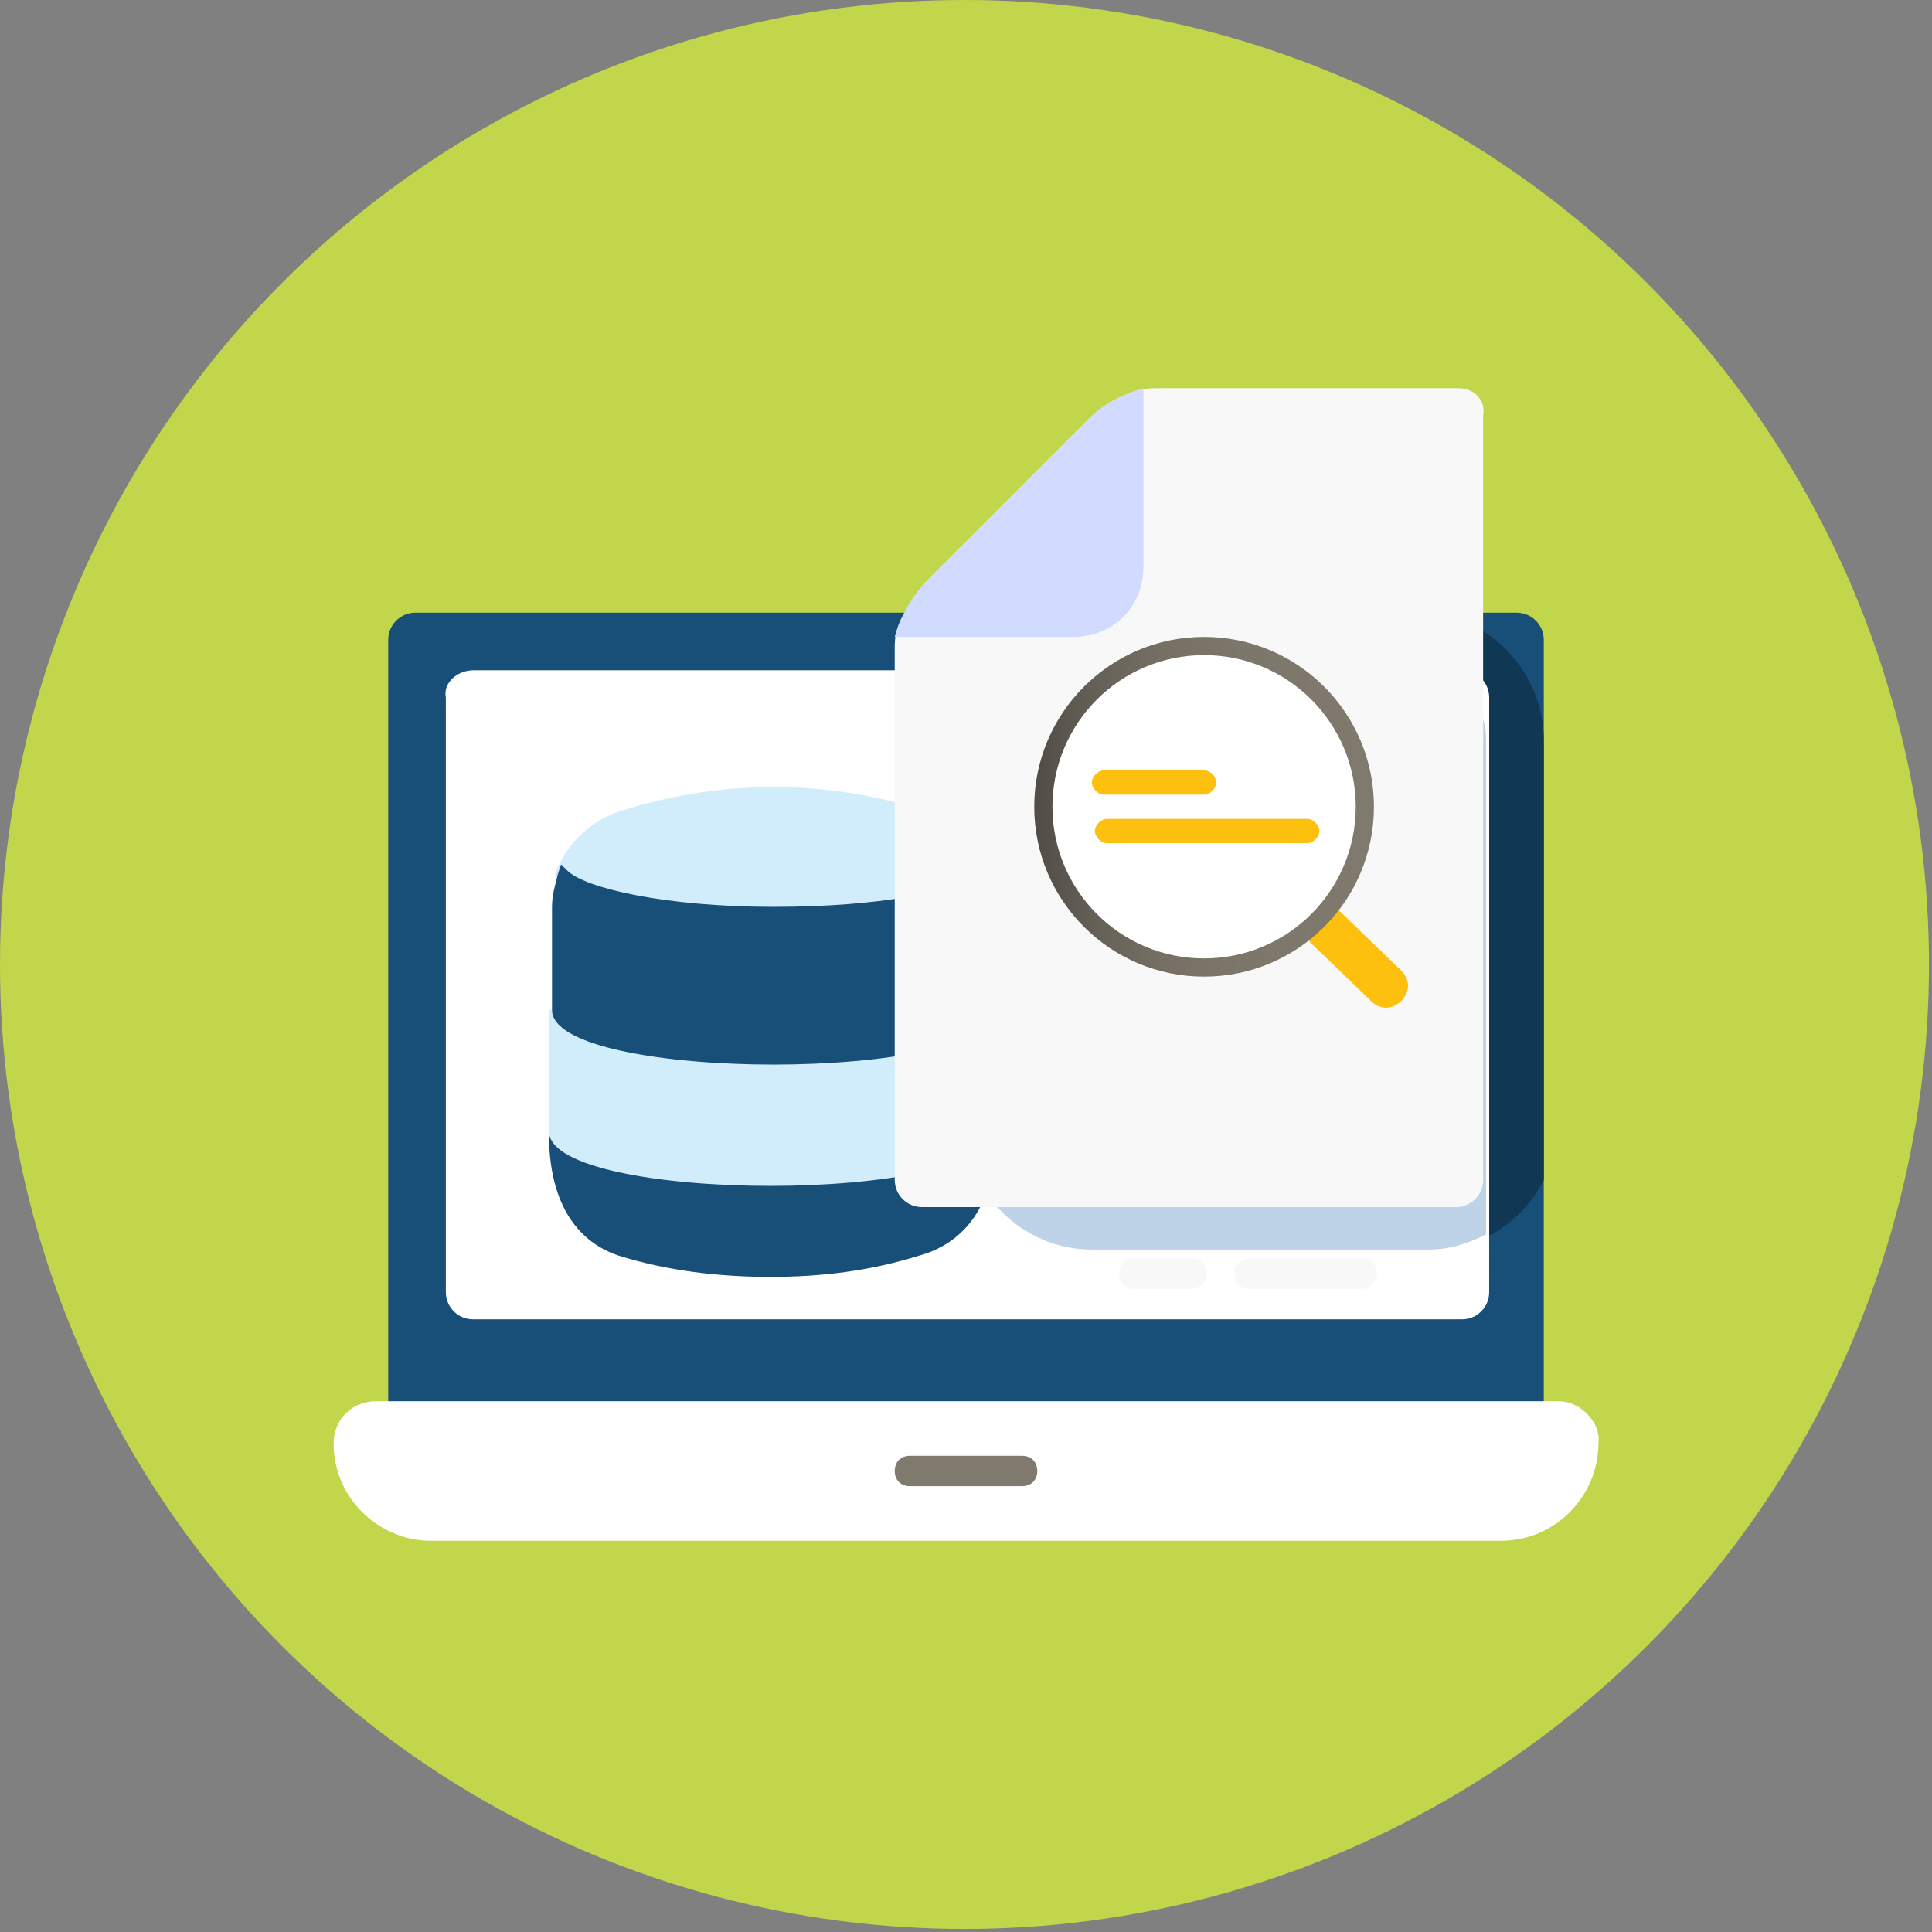 <?xml version="1.0" encoding="utf-8"?>
<!-- Generator: Adobe Illustrator 27.9.0, SVG Export Plug-In . SVG Version: 6.00 Build 0)  -->
<svg version="1.1" id="Layer_1" xmlns="http://www.w3.org/2000/svg" xmlns:xlink="http://www.w3.org/1999/xlink" x="0px" y="0px"
	 viewBox="0 0 63.7 63.7" style="enable-background:new 0 0 63.7 63.7;" xml:space="preserve">
<rect x="0" y="0" width="63.7" height="63.7" fill="#808080" stroke="none"/>
<style type="text/css">
	.st0{fill:#C2D64C;}
	.st1{fill:#174F78;}
	.st2{fill:#103754;}
	.st3{fill:#FFFFFF;}
	.st4{fill:#807A6E;}
	.st5{fill:#F8F8F8;}
	.st6{fill:#D1ECFB;}
	.st7{fill:#BED2E8;}
	.st8{fill:#D1DBFF;}
	.st9{fill:#FEC00F;}
	.st10{fill:url(#SVGID_1_);}
</style>
<g id="Background_5">
	<circle class="st0" cx="31.8" cy="31.8" r="31.8"/>
</g>
<g id="Layer_30">
	<path class="st1" d="M13.7,20.2H50c0.5,0,0.9,0.4,0.9,0.9v25.1c0,0.5-0.4,0.9-0.9,0.9H13.7c-0.5,0-0.9-0.4-0.9-0.9V21.1
		C12.8,20.6,13.2,20.2,13.7,20.2z"/>
	<path class="st2" d="M50.9,24.4v14.5c-0.7,1.4-2.1,2.3-3.7,2.3H36c-2.3,0-4.2-1.9-4.2-4.2V23.6c0-1.1,0.5-2.2,1.2-3l0.5-0.5h13.2
		C49,20.2,50.9,22.1,50.9,24.4L50.9,24.4z"/>
	<path class="st3" d="M15.6,22.1h32.6c0.5,0,0.9,0.4,0.9,0.9v19.6c0,0.5-0.4,0.9-0.9,0.9H15.6c-0.5,0-0.9-0.4-0.9-0.9V23
		C14.6,22.5,15.1,22.1,15.6,22.1z"/>
	<path class="st3" d="M51.4,46.2h-39c-0.8,0-1.4,0.6-1.4,1.4c0,1.8,1.5,3.2,3.2,3.2h35.3c1.8,0,3.2-1.5,3.2-3.2
		C52.8,46.9,52.1,46.2,51.4,46.2z"/>
	<path class="st4" d="M33.7,49H30c-0.3,0-0.5-0.2-0.5-0.5s0.2-0.5,0.5-0.5h3.7c0.3,0,0.5,0.2,0.5,0.5S34,49,33.7,49z"/>
	<path class="st5" d="M47.6,26.7c-0.3,0-0.5-0.2-0.5-0.5v-1.9c0-0.3,0.2-0.5,0.5-0.5s0.5,0.2,0.5,0.5v1.9
		C48.1,26.5,47.9,26.7,47.6,26.7z"/>
	<path class="st5" d="M47.6,23c-0.3,0-0.5-0.2-0.5-0.5v-3.7c0-0.3,0.2-0.5,0.5-0.5s0.5,0.2,0.5,0.5v3.7C48.1,22.8,47.9,23,47.6,23z"
		/>
	<path class="st5" d="M39.3,42.5h-1.9c-0.3,0-0.5-0.2-0.5-0.5s0.2-0.5,0.5-0.5h1.9c0.3,0,0.5,0.2,0.5,0.5S39.5,42.5,39.3,42.5z"/>
	<path class="st5" d="M44.9,42.5h-3.7c-0.3,0-0.5-0.2-0.5-0.5s0.2-0.5,0.5-0.5h3.7c0.3,0,0.5,0.2,0.5,0.5S45.1,42.5,44.9,42.5z"/>
	<path class="st5" d="M44.2,25.7c-0.1,0-0.1,0-0.1-0.1c0-0.1-0.1-0.3-0.1-0.5c0-0.1,0-0.1,0.1-0.2c0.1,0,0.2,0,0.2,0.1
		c0.1,0.2,0.1,0.3,0.2,0.5C44.4,25.6,44.3,25.7,44.2,25.7C44.2,25.7,44.2,25.7,44.2,25.7z"/>
	<path class="st5" d="M43.8,24.6c0,0-0.1,0-0.1-0.1c-0.2-0.4-0.5-0.8-0.8-1.1c0,0,0-0.1,0-0.2c0,0,0.1,0,0.2,0
		c0.3,0.3,0.6,0.7,0.8,1.1C44,24.5,43.9,24.6,43.8,24.6C43.8,24.6,43.8,24.6,43.8,24.6z"/>
	<path class="st1" d="M32.3,37.2c0,0.6-2.6,1.4-6.9,1.4s-6.9-0.8-6.9-1.4h-0.4v0.2c0,2.1,0.8,3.5,2.3,4c1.6,0.5,3.3,0.7,5,0.7
		s3.3-0.2,4.9-0.7c1.5-0.4,2.4-1.7,2.4-3.2v-1L32.3,37.2L32.3,37.2z"/>
	<path class="st6" d="M32.5,28.9c-0.3-1.1-1.1-1.9-2.1-2.2c-3.2-1-6.6-1-9.8,0c-1.1,0.3-1.9,1.1-2.3,2.1l0,0.1l0.1,0.1
		c0.8,0.8,3.7,1.3,7.1,1.3s6.1-0.5,7-1.2l0.1-0.1L32.5,28.9L32.5,28.9z"/>
	<path class="st6" d="M32.3,33.3c0,0.6-2.6,1.4-6.9,1.4s-6.9-0.8-6.9-1.4h-0.4v4c0,1.2,3.7,1.8,7.3,1.8s7.3-0.6,7.3-1.8v-4
		C32.7,33.3,32.3,33.3,32.3,33.3z"/>
	<path class="st1" d="M32.5,28.9l-0.1-0.3l-0.2,0.2c-0.7,0.6-3.2,1.1-6.7,1.1s-6.2-0.6-6.8-1.2l-0.2-0.2l-0.1,0.3
		c-0.1,0.4-0.2,0.7-0.2,1.1v3.4c0,1.2,3.7,1.8,7.3,1.8s7.3-0.6,7.3-1.8v-2.6C32.7,30,32.7,29.4,32.5,28.9L32.5,28.9z"/>
	<path class="st7" d="M49,24.4v16.3c-0.6,0.3-1.2,0.5-1.9,0.5H36c-2.3,0-4.2-1.9-4.2-4.2V23.6c0-0.5,0.1-1.1,0.3-1.5h14.6
		C48,22.1,49,23.1,49,24.4L49,24.4z"/>
	<path class="st5" d="M48.1,12.8h-10c-0.6,0-1.1,0.2-1.5,0.6L30,20c-0.3,0.3-0.5,0.8-0.5,1.3v17.6c0,0.5,0.4,0.9,0.9,0.9h17.6
		c0.5,0,0.9-0.4,0.9-0.9V13.7C49,13.2,48.6,12.8,48.1,12.8z"/>
	<path class="st8" d="M37.7,12.8v5.9c0,1.3-1,2.3-2.3,2.3h-5.9c0.2-0.7,0.6-1.4,1.1-1.9l5.3-5.3C36.4,13.3,37,13,37.7,12.8
		L37.7,12.8z"/>
	<path class="st9" d="M45.2,33l-5.7-5.5c-0.3-0.3-0.3-0.7,0-1s0.7-0.3,1,0l5.7,5.5c0.3,0.3,0.3,0.7,0,1S45.5,33.3,45.2,33z"/>
	
		<linearGradient id="SVGID_1_" gradientUnits="userSpaceOnUse" x1="45.3" y1="39.37" x2="34.18" y2="39.37" gradientTransform="matrix(1 0 0 -1 0 66)">
		<stop  offset="0" style="stop-color:#807A6E"/>
		<stop  offset="0.39" style="stop-color:#7D776B"/>
		<stop  offset="0.63" style="stop-color:#756F64"/>
		<stop  offset="0.82" style="stop-color:#666158"/>
		<stop  offset="0.99" style="stop-color:#524D46"/>
		<stop  offset="1" style="stop-color:#524D46"/>
	</linearGradient>
	<circle class="st10" cx="39.7" cy="26.6" r="5.6"/>
	<circle class="st3" cx="39.7" cy="26.6" r="5"/>
	<path class="st9" d="M43.1,27h-6.6c-0.2,0-0.4,0.2-0.4,0.4s0.2,0.4,0.4,0.4h6.6c0.2,0,0.4-0.2,0.4-0.4S43.3,27,43.1,27z"/>
	<path class="st9" d="M36.4,26.2h3.3c0.2,0,0.4-0.2,0.4-0.4s-0.2-0.4-0.4-0.4h-3.3c-0.2,0-0.4,0.2-0.4,0.4S36.2,26.2,36.4,26.2z"/>
</g>
</svg>

